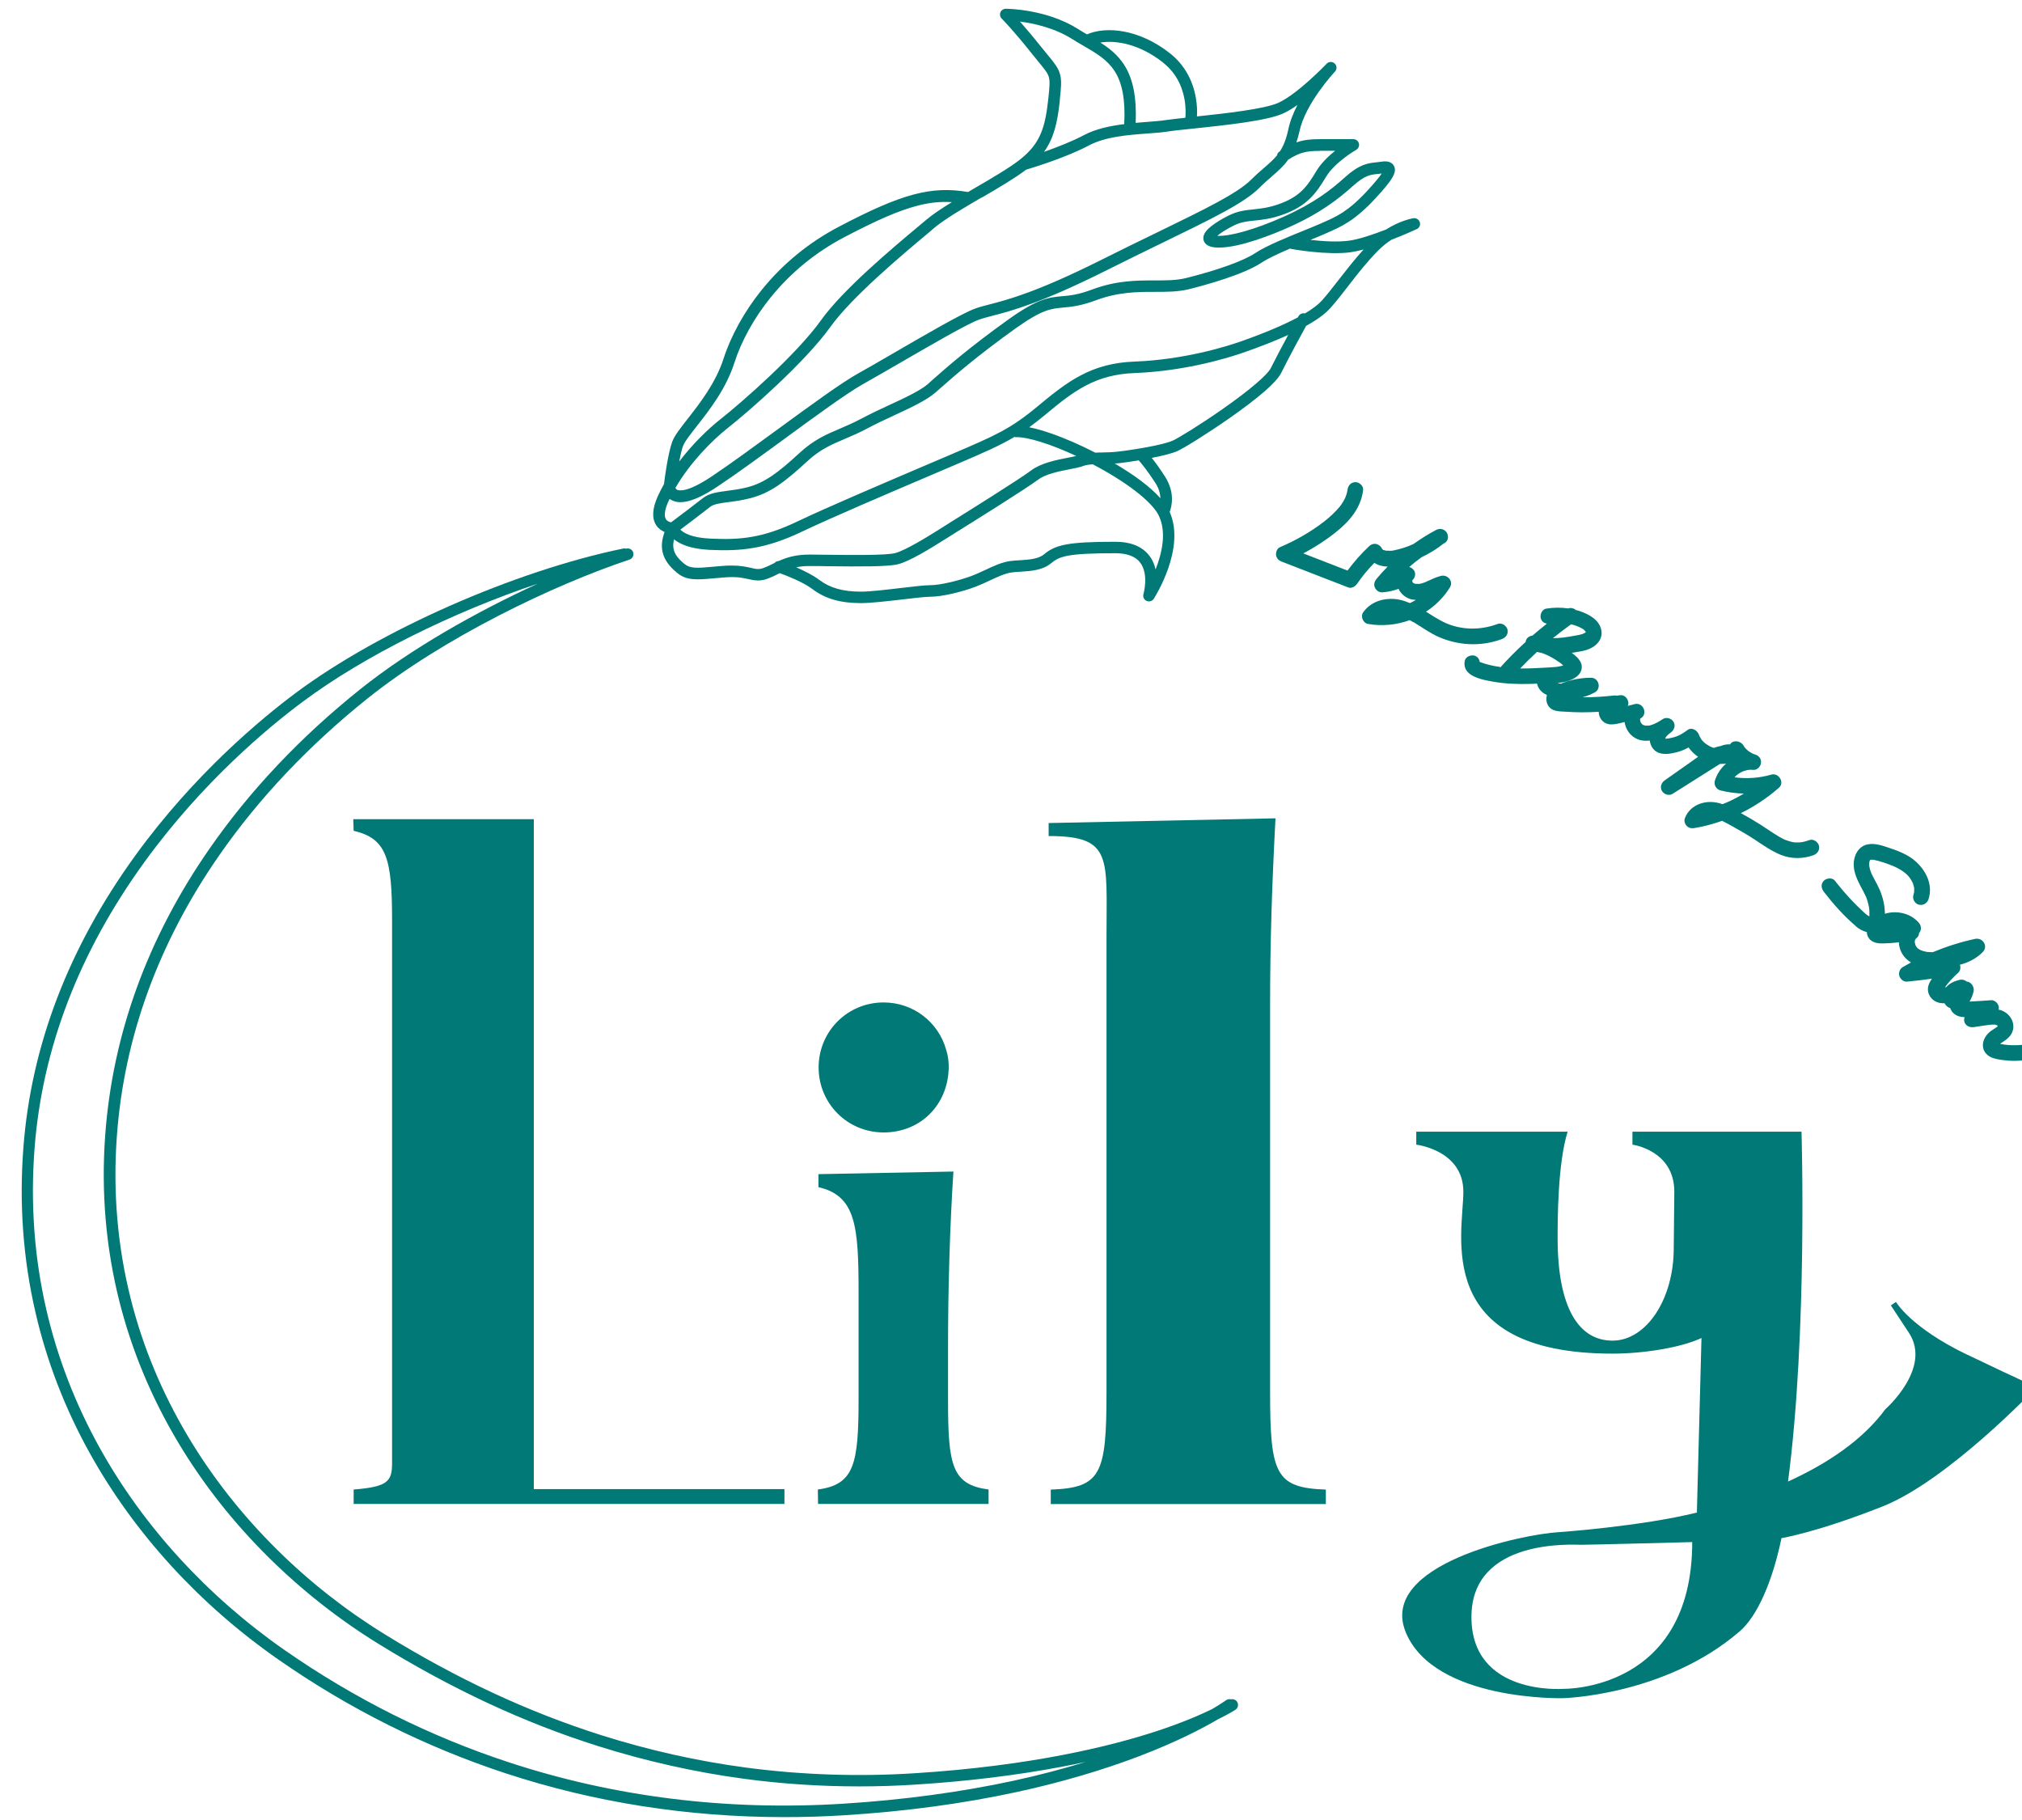 <?xml version="1.0" encoding="UTF-8"?>
<svg id="_レイヤー_1" xmlns="http://www.w3.org/2000/svg" version="1.1" viewBox="0 0 210 189">
  <!-- Generator: Adobe Illustrator 29.4.0, SVG Export Plug-In . SVG Version: 2.1.0 Build 152)  -->
  <defs>
    <style>
      .st0 {
        fill: #007977;
      }
    </style>
  </defs>
  <path class="st0" d="M127.81,176.46c-.16-.03-.33,0-.47.1-.01,0-.5.36-1.45.92-1.23.6-3.13,1.43-5.79,2.3-4.76,1.56-12.97,3.59-25.04,4.36-5.91.38-11.81.18-17.55-.58-5.07-.67-10.14-1.81-15.07-3.37-7.62-2.42-14.99-5.85-22.52-10.5-4.02-2.48-7.78-5.43-11.15-8.77-3.61-3.57-6.71-7.51-9.22-11.71-2.71-4.54-4.73-9.37-5.98-14.37-1.36-5.4-1.85-11.04-1.44-16.75.73-10.34,4.33-20.21,10.68-29.33,4.11-5.9,9.27-11.35,15.34-16.21,7.93-6.35,19.39-11.83,27.23-14.44.31-.1.48-.44.38-.75-.1-.31-.43-.47-.74-.38-.09-.03-.18-.04-.28-.02-11.3,2.33-25.28,8.49-34,14.98-3.6,2.68-10.56,8.45-16.67,16.88-6.92,9.54-10.84,19.75-11.64,30.35-.45,5.83-.03,11.58,1.25,17.1,1.17,5.09,3.08,10.04,5.68,14.7,4.61,8.28,11.38,15.68,19.57,21.38,7.3,5.09,15.24,9.06,23.58,11.8,9.2,3.02,18.91,4.55,28.93,4.55,2.06,0,4.13-.06,6.21-.19,6.33-.39,12.4-1.21,18.02-2.43,4.5-.98,8.73-2.22,12.58-3.68,3.99-1.52,6.7-2.95,8.25-3.86,1.18-.58,1.77-.96,1.81-.99.27-.18.35-.55.17-.83-.14-.21-.39-.3-.63-.25h-.04ZM105.33,184.91c-5.55,1.2-11.54,2.01-17.79,2.4-12.07.75-23.74-.7-34.69-4.3-8.23-2.7-16.06-6.62-23.27-11.64-8.04-5.6-14.69-12.86-19.21-20.99-2.54-4.56-4.41-9.41-5.56-14.39-1.25-5.4-1.66-11.03-1.22-16.74.79-10.37,4.63-20.38,11.42-29.74,6.02-8.31,12.87-13.99,16.42-16.63,6.35-4.74,15.55-9.29,24.42-12.27-6.33,2.9-13.17,6.75-18.47,10.99-6.16,4.93-11.4,10.47-15.57,16.46-6.48,9.3-10.14,19.37-10.89,29.92-.42,5.84.08,11.6,1.47,17.13,1.29,5.11,3.34,10.05,6.12,14.69,2.56,4.29,5.73,8.31,9.41,11.95,3.44,3.4,7.26,6.41,11.36,8.94,7.62,4.7,15.08,8.18,22.79,10.62,4.99,1.58,10.13,2.73,15.27,3.42,3.9.52,7.87.78,11.87.78,1.97,0,3.94-.06,5.91-.19,5.4-.34,10.5-.97,15.15-1.85.86-.16,1.69-.33,2.52-.51-2.39.73-4.88,1.39-7.47,1.95h0Z"/>
  <path class="st0" d="M69.02,55.26c-.32.85-.37,1.65-.12,2.37.29.84.91,1.43,1.41,1.85.99.83,2.1.73,3.77.58.39-.04.84-.07,1.33-.11,1.14-.08,1.79.07,2.32.19.33.07.64.14,1,.14.31,0,.64-.05,1.03-.2s.73-.31,1.06-.48c.06-.03.11-.05.17-.08.68.25,2.4.91,3.38,1.65,1.34,1.01,2.9,1.46,5.04,1.46,1.06,0,2.83-.21,4.39-.39,1.19-.14,2.31-.27,2.8-.27,1.28,0,3.34-.52,4.72-1.04.5-.19,1-.42,1.48-.65.81-.38,1.58-.73,2.24-.83.28-.04.6-.06.94-.08,1.08-.07,2.31-.14,3.2-.89.86-.72,1.75-1.03,6.64-1.03,1.24,0,2.12.33,2.61.99.91,1.22.33,3.24.33,3.25-.09.28.05.59.32.71s.59.03.75-.22c.14-.22,3.33-5.26,1.65-9.01.22-.59.57-2.02-.48-3.67-.55-.86-1.02-1.5-1.38-1.95,1.04-.2,2.03-.44,2.62-.69.66-.28,3.12-1.81,5.43-3.42,3.1-2.17,4.91-3.75,5.39-4.71.77-1.55,2.06-3.93,2.59-4.89,1.14-.63,1.97-1.24,2.5-1.83.62-.69,1.24-1.49,1.89-2.33.95-1.23,1.94-2.5,3.1-3.67.45-.45.91-.81,1.35-1.1,1.42-.55,2.56-1.08,2.65-1.12.27-.12.41-.43.32-.71-.09-.28-.37-.46-.66-.42-.07.01-1.35.22-2.86,1.18-1.29.5-2.78,1.01-3.82,1.15-1.2.17-2.8.06-4.02-.08.6-.24,1.12-.46,1.51-.63.09-.04.18-.08.27-.12,1.45-.64,2.82-1.24,4.94-3.53,1.83-1.97,2.29-2.76,1.95-3.4-.3-.58-1.06-.48-1.3-.44-.17.02-.33.04-.48.06-.96.1-1.78.19-3.34,1.59-1.42,1.28-3.18,2.66-6.36,4.08-2.92,1.3-5.52,2.04-6.87,1.97.3-.26.84-.63,1.7-1.06.76-.38,1.4-.45,2.2-.53s1.71-.18,2.91-.61c2.52-.9,3.45-2.2,4.49-3.93.91-1.52,3.11-2.79,3.13-2.8.23-.13.35-.41.28-.67s-.31-.44-.58-.44h-3.51c-.92,0-1.64.07-2.4.34.11-.34.22-.7.31-1.12.62-2.95,3.63-6.16,3.69-6.23h0c.23-.24.22-.62-.02-.84-.24-.23-.62-.22-.84.02h0c-.08.08-2.97,3.11-5,4.05-1.42.65-5.52,1.11-8.47,1.42.03-.46.03-1.15-.12-1.97-.33-1.87-1.25-3.45-2.66-4.57-3.26-2.58-6.71-2.83-8.64-1.98-.31-.18-.62-.36-.93-.56-3.28-2.07-7.33-2.1-7.51-2.1-.24,0-.46.15-.55.37-.09.22-.04.48.13.65.01,0,1.18,1.18,3.13,3.63.28.34.51.63.72.89.62.75.93,1.13,1.05,1.55.12.43.08,1.03-.06,2.3-.33,3-.84,4.62-2.95,6.28-1.08.85-2.86,1.89-4.58,2.89-.27.16-.54.31-.8.47-3.83-.65-6.88.17-13.41,3.6-3.14,1.65-5.84,3.86-8.04,6.59-1.78,2.21-3.18,4.74-3.95,7.13-.81,2.52-2.49,4.66-3.71,6.22-.79,1.01-1.42,1.81-1.64,2.46-.43,1.28-.73,3.52-.83,4.33-.24.43-.46.86-.66,1.3-.56,1.26-.61,2.26-.15,2.97.24.36.56.57.86.7v.02ZM79.34,58.97c-.52.19-.8.13-1.35,0-.46-.1-1.06-.24-1.97-.24-.21,0-.44,0-.69.02-.51.03-.96.07-1.36.11-1.63.15-2.31.18-2.9-.31-.73-.61-1.39-1.31-1.06-2.54.61.5,1.7.99,3.66,1.09,3.34.16,5.87-.1,9.64-1.9,2.9-1.38,8.53-3.79,13.06-5.72.94-.4,1.83-.78,2.63-1.12l.51-.22c2.59-1.11,4.25-1.82,5.83-2.76.05,0,.09.02.15.02,1.17-.06,3.63.71,6.29,1.95-.24.06-.54.12-.87.18-1.18.23-2.79.55-3.8,1.31-1.21.91-6.62,4.29-8.4,5.4l-.41.26c-.12.08-.26.16-.41.26-1.33.84-3.82,2.4-4.94,2.68-.96.24-4.56.2-6.93.17-.73,0-1.42-.02-1.95-.02-1.47,0-2.42.32-3.2.67-.17,0-.32.08-.43.2-.05.02-.09.05-.14.07-.32.16-.62.31-.96.43h0ZM120.02,59.15c-.11-.49-.3-.98-.63-1.41-.73-.98-1.93-1.48-3.57-1.48-4.99,0-6.22.33-7.4,1.31-.59.49-1.57.55-2.51.61-.37.02-.71.04-1.04.09-.83.12-1.68.51-2.57.93-.46.21-.94.44-1.4.61-1.26.47-3.22.96-4.3.96-.55,0-1.66.13-2.94.28-1.53.18-3.26.39-4.25.39-1.87,0-3.2-.38-4.32-1.22-.67-.51-1.61-.96-2.4-1.31.39-.08.84-.13,1.38-.13s1.21,0,1.93.02c3.35.04,6.21.05,7.24-.2,1.21-.3,3.27-1.56,5.28-2.83.15-.09.28-.18.4-.25l.41-.26c1.98-1.23,7.24-4.52,8.49-5.45.79-.6,2.25-.88,3.32-1.09.6-.12,1.07-.21,1.39-.34.23-.09.58-.14.97-.16,3.45,1.81,6.05,3.81,6.8,5.23.91,1.74.38,4.01-.29,5.7h.01ZM120,50.16c.38.59.5,1.13.52,1.58-.52-.58-1.21-1.2-2.06-1.84-.78-.59-1.7-1.18-2.69-1.77.15,0,.3-.02.45-.03.5-.06,1.24-.16,2.05-.29.3.34.93,1.11,1.73,2.35ZM132,38.2c-.37.74-2.24,2.33-5.01,4.27-2.37,1.66-4.71,3.09-5.22,3.3-1.02.44-3.95.93-5.68,1.13-.56.06-1.13.08-1.68.09-.22,0-.44,0-.65.02-1.57-.81-3.2-1.52-4.63-2.01-.66-.23-1.47-.48-2.24-.63.51-.37,1.04-.78,1.62-1.26,1.53-1.28,2.82-2.31,4.24-3.06,1.55-.82,3.17-1.24,5.09-1.31,5.36-.21,9.86-1.61,11.54-2.21,1.69-.6,3.17-1.18,4.41-1.75-.59,1.09-1.3,2.43-1.8,3.43h.01ZM140.31,26.19c.39-.06.84-.16,1.31-.28-.93,1.02-1.76,2.09-2.51,3.05-.64.82-1.24,1.6-1.83,2.26-.37.41-.96.86-1.75,1.33-.26-.07-.53.05-.67.29,0,0-.03.05-.07.12-1.46.78-3.42,1.61-5.79,2.45-1.63.58-6,1.94-11.19,2.14-2.11.08-3.89.54-5.6,1.45-1.53.81-2.86,1.88-4.45,3.2-2.83,2.36-4.43,3.04-8.7,4.87l-.51.22c-.8.34-1.69.72-2.63,1.12-4.54,1.94-10.19,4.35-13.1,5.74-3.57,1.7-5.86,1.94-9.08,1.78-1.92-.09-2.74-.59-3.08-.93.8-.6,2.45-1.85,3.09-2.36.38-.3,1.06-.39,1.92-.5.64-.08,1.37-.18,2.2-.39,2.1-.52,3.64-1.7,5.94-3.82,1.37-1.27,2.54-1.76,3.9-2.34.72-.31,1.47-.62,2.33-1.08.88-.47,1.86-.93,2.81-1.37,1.75-.81,3.4-1.58,4.32-2.39.15-.13.32-.28.5-.44,1.38-1.22,3.69-3.26,7.81-6.21,2.75-1.96,3.67-2.05,4.94-2.16.86-.08,1.83-.17,3.44-.77,2.31-.86,4.31-.86,6.07-.86,1.24,0,2.42,0,3.56-.28,1.64-.41,5.65-1.5,7.54-2.76.66-.44,1.8-.96,2.96-1.46.04.01.07.04.11.04.15.03,3.8.68,6.21.34h0ZM137.05,15.66h1.61c-.7.56-1.46,1.29-1.95,2.11-.97,1.62-1.71,2.65-3.87,3.42-1.07.38-1.87.47-2.64.55-.85.09-1.66.17-2.61.65-.68.34-1.29.71-1.73,1.05-.43.33-.98.84-.87,1.44.06.32.3.71,1.14.81.15.02.31.02.48.02,2.24,0,5.72-1.43,7.18-2.08,3.34-1.48,5.25-3,6.68-4.28,1.27-1.15,1.83-1.21,2.67-1.29.12-.01.24-.02.36-.04-.21.32-.65.87-1.53,1.83-1.96,2.11-3.16,2.64-4.55,3.25-.09.04-.18.08-.27.12-.41.18-.99.42-1.66.69-1.77.72-3.98,1.61-5.12,2.37-1.2.8-3.88,1.77-7.17,2.59-1,.25-2.05.25-3.27.25-1.87,0-3.98,0-6.49.94-1.47.55-2.31.63-3.13.7-1.35.12-2.52.23-5.53,2.38-4.17,2.98-6.51,5.05-7.91,6.29-.18.16-.34.3-.49.44-.79.69-2.37,1.43-4.04,2.2-.96.45-1.96.91-2.87,1.4-.81.43-1.54.74-2.23,1.04-1.4.59-2.72,1.15-4.24,2.56-2.15,1.98-3.58,3.08-5.42,3.54-.76.19-1.45.28-2.06.36-1.01.13-1.87.25-2.51.75-.69.55-2.68,2.05-3.31,2.52-.17-.03-.41-.12-.54-.32-.21-.34-.13-.99.25-1.83.04-.1.1-.19.14-.28.07.05.15.11.25.15.25.12.54.19.86.19.96,0,2.24-.54,3.88-1.64,1.94-1.29,4.47-3.14,6.92-4.93,3.22-2.36,6.56-4.8,8.25-5.74.92-.51,2.23-1.27,3.63-2.08,3.16-1.83,7.09-4.12,8.32-4.56.4-.15.85-.26,1.41-.41,1.86-.48,4.97-1.28,11.69-4.64,2.19-1.1,4.17-2.06,5.91-2.91,5.33-2.59,8.55-4.16,10.12-5.73.47-.47.9-.84,1.31-1.2.64-.56,1.21-1.05,1.69-1.73,1.21-.77,1.92-.91,3.26-.91h0ZM120.8,6.51c1.19.94,1.93,2.21,2.22,3.79.15.86.12,1.58.09,1.93-.84.09-1.56.17-2.03.24-.58.09-1.3.14-2.06.2-.34.03-.7.05-1.07.09.11-2.65-.27-4.59-1.2-6.03-.66-1.02-1.52-1.71-2.47-2.31,1.56-.26,4.02.11,6.52,2.08h0ZM110.06,10.45c.15-1.38.21-2.1.03-2.75-.18-.67-.6-1.17-1.28-2-.21-.25-.44-.54-.71-.87-.9-1.13-1.64-1.99-2.17-2.59,1.4.18,3.56.64,5.4,1.8.41.26.82.5,1.21.72,1.32.77,2.45,1.43,3.22,2.62.81,1.25,1.13,3.02,1,5.51-1.46.18-2.97.49-4.22,1.16-1.22.65-2.82,1.26-4.11,1.72,1.02-1.41,1.39-3.02,1.64-5.3v-.02ZM101.95,20.53c1.71-1,3.47-2.03,4.62-2.91.64-.19,4.18-1.27,6.53-2.52,1.7-.91,4.09-1.09,6.01-1.23.78-.06,1.53-.11,2.15-.21.57-.09,1.56-.19,2.7-.31,3.23-.34,7.66-.8,9.33-1.58.47-.21.96-.52,1.46-.87-.42.81-.77,1.68-.95,2.54-.22,1.02-.5,1.71-.86,2.26-.02.01-.04.02-.06.04-.14.09-.23.24-.25.39-.36.44-.79.82-1.31,1.27-.41.35-.87.75-1.37,1.25-1.43,1.43-4.76,3.05-9.8,5.5-1.75.85-3.73,1.81-5.92,2.91-6.6,3.3-9.64,4.08-11.45,4.55-.57.15-1.07.27-1.52.44-1.33.48-5.15,2.7-8.51,4.65-1.39.81-2.7,1.57-3.61,2.07-1.76.98-4.97,3.33-8.38,5.82-2.44,1.78-4.96,3.63-6.87,4.9-2.47,1.65-3.34,1.47-3.55,1.38-.12-.05-.17-.15-.19-.21,1.5-2.59,3.77-4.9,5.44-6.22,2.25-1.77,8.06-6.87,10.65-10.49,2.2-3.08,7.44-7.47,9.96-9.58.31-.26.58-.48.8-.68,1.1-.93,3.06-2.08,4.96-3.19v.03ZM70.93,46.35c.15-.46.75-1.22,1.44-2.1,1.28-1.63,3.04-3.87,3.91-6.6.72-2.25,2.05-4.65,3.74-6.74,2.1-2.6,4.68-4.71,7.67-6.28,3.43-1.8,5.7-2.78,7.6-3.27,1.26-.33,2.37-.44,3.57-.37-1.04.64-1.98,1.26-2.64,1.82-.23.19-.5.42-.8.67-2.75,2.3-7.88,6.59-10.17,9.8-2.51,3.51-8.2,8.5-10.41,10.24-1.28,1.01-2.9,2.57-4.3,4.41.11-.58.24-1.15.38-1.58h.01Z"/>
  <path class="st0" d="M143.56,57.05h0s0,0,0,0h0Z"/>
  <path class="st0" d="M146.8,64.6c.86.52,1.68,1.13,2.61,1.54,1,.44,2.05.69,3.15.75,1.16.06,2.35-.12,3.43-.53.41-.15.69-.55.57-1-.11-.39-.59-.72-1-.57-1.86.7-3.92.65-5.65-.2-.62-.31-1.21-.69-1.81-1.07.99-.64,1.85-1.49,2.49-2.53.39-.63-.25-1.35-.92-1.19-.49.12-.95.34-1.41.55-.22.1-.32.15-.56.22-.08.02-.17.04-.25.06-.1.02-.11.02-.04,0-.06,0-.11,0-.17,0h-.21c-.07-.02-.15-.03-.22-.06h0c.05.02.04,0-.03-.03t-.03-.03s-.03-.04-.04-.06,0,0-.02-.02v-.03s0-.05-.02-.07v-.03h0v-.02l.02-.02c.26-.27.39-.64.18-1-.1-.18-.3-.32-.51-.38.42-.36.84-.7,1.29-1.02.82-.39,1.59-.86,2.3-1.43,0,0,.02,0,.03,0h0c.05-.04.11-.08.17-.12.31-.25.29-.78.06-1.07-.26-.32-.68-.4-1.05-.21-.82.43-1.61.93-2.37,1.47-.35.16-.71.3-1.07.41-.31.09-.61.17-.93.24-.07,0-.13.03-.2.04h-.04c-.13,0-.25.02-.38,0-.06,0-.12,0-.17,0h0c-.07,0-.13-.03-.19-.04-.04,0-.21-.09-.05,0-.05-.02-.09-.05-.14-.07h0c-.05-.06-.07-.11-.03-.03,0,0,0,0,.02.02,0,0,0,0-.02,0t0,0s0,0,0,0c-.03-.02-.03-.03,0,0-.02-.05-.08-.18-.02,0-.21-.58-.88-.8-1.36-.36-.83.77-1.58,1.63-2.26,2.54-1.53-.59-3.06-1.19-4.59-1.78,1.18-.63,2.31-1.35,3.36-2.19,1.42-1.12,2.64-2.54,2.85-4.4.05-.42-.41-.83-.81-.81-.48.02-.76.36-.81.81.02-.13-.03.17-.04.2-.02.08-.04.16-.06.24-.03.1-.06.19-.1.28,0,.02-.06.13-.06.14-.08.18-.18.35-.29.51-.05.07-.09.14-.14.21-.03.04-.06.08-.09.12,0,0-.02.02-.04.05-.47.57-1.07,1.11-1.62,1.54-1.4,1.08-2.96,1.97-4.59,2.66-.29.12-.43.53-.39.81.05.34.27.56.58.68,2.3.89,4.61,1.79,6.91,2.68.35.14.73-.1.92-.37.53-.78,1.13-1.5,1.8-2.18.39.26.87.38,1.38.39-.41.41-.8.84-1.16,1.28-.21.26-.31.57-.17.89.12.28.42.52.74.5.59-.03,1.17-.16,1.72-.36.22.48.63.84,1.13,1.03.21.08.44.11.67.12-.2.12-.41.23-.62.33-.63-.27-1.3-.46-2.05-.44-1.13.03-2.16.48-2.81,1.41-.29.41,0,1.1.49,1.19,1.47.26,2.97.11,4.35-.39.14.08.27.15.41.23v-.02ZM144.6,57.19c.05,0,.04,0,0,0h0ZM146.8,60.58h0Z"/>
  <path class="st0" d="M155.79,69.26c-.38-.05-.76-.12-1.15-.22-.29-.07-.57-.16-.85-.26,0,0-.03-.01-.06-.02,0,0-.03-.02-.05-.03-.05-.3-.24-.57-.56-.65-.4-.09-.92.12-1,.57-.28,1.56,1.77,1.93,2.9,2.13,1.3.23,2.62.28,3.94.24.22,0,.45-.02.67-.03.07.31.23.6.47.82.16.16.36.27.56.37-.13.47-.04,1,.32,1.33.43.4,1.1.36,1.65.4.57.04,1.13.06,1.7.06s1.14-.02,1.71-.05c0,.23.06.47.18.67.17.3.47.53.8.6.39.09.79,0,1.17-.08.18-.04.36-.09.54-.13.07.5.3.98.66,1.33.56.55,1.25.68,1.95.59.06.48.3.94.75,1.19.64.35,1.48.18,2.15,0,.39-.11.77-.27,1.13-.47.27.38.61.71.99.97-.42.3-.84.6-1.27.9-.73.51-1.46,1.03-2.19,1.54-.36.25-.53.71-.29,1.11.22.37.74.53,1.11.29,1.13-.71,2.26-1.43,3.39-2.14.51-.32,1.02-.64,1.52-.96.21,0,.43,0,.64-.04-.54.48-.96,1.09-1.17,1.79-.13.41.15.89.57,1,.8.2,1.63.31,2.45.33-.42.24-.84.48-1.28.69-.31.15-.62.28-.94.41-.4-.14-.82-.23-1.28-.23-1.17.02-2.22.59-2.64,1.71-.1.26.02.6.21.79.22.22.5.26.79.21.98-.16,1.94-.42,2.87-.75.36.18.71.36,1.06.56.81.45,1.61.91,2.38,1.42.85.56,1.68,1.15,2.63,1.54,1.1.45,2.3.45,3.42.05.41-.15.69-.55.57-1-.11-.4-.58-.72-1-.57-.56.2-.88.27-1.43.24-.05,0-.1,0-.15-.01h-.05c-.1-.02-.2-.04-.3-.07-.11-.03-.22-.06-.33-.1-.06-.02-.12-.04-.18-.07-.02,0-.03-.01-.04-.01h-.02c-.92-.43-1.73-1.05-2.58-1.59-.66-.42-1.34-.82-2.03-1.19,1.43-.7,2.76-1.59,3.96-2.64.62-.55-.04-1.58-.79-1.36-1.25.36-2.55.45-3.83.28h0c.05-.06.11-.11.16-.16.05-.04.09-.08.14-.12,0,0,.09-.07.11-.08.13-.09.26-.16.4-.23.02-.01.03-.02.04-.02s.02,0,.04-.01c.07-.02.14-.05.22-.07.07-.02.15-.04.22-.06.02,0,.08-.01.12-.02.17-.02.33-.02.5,0,.4.03.75-.33.8-.7.06-.41-.19-.77-.58-.89-.07-.02-.14-.05-.21-.07l-.14-.07c-.07-.04-.15-.08-.22-.13,0,0-.1-.07-.13-.08-.13-.1-.25-.21-.35-.33,0-.01-.08-.1-.1-.12,0-.01-.02-.02-.03-.05-.03-.05-.06-.09-.09-.14-.28-.44-1.06-.57-1.36-.07-.33-.03-.67.05-.98.17-.24.04-.47.11-.69.19h-.02s-.09-.03-.13-.04c0,0-.07-.03-.1-.04-.02,0-.05-.02-.06-.02l-.12-.06c-.09-.05-.18-.1-.27-.16-.03-.02-.14-.1-.15-.1-.07-.06-.13-.11-.2-.17-.07-.06-.13-.13-.19-.2-.02-.02-.03-.03-.04-.05-.02-.03-.04-.06-.06-.09-.05-.08-.1-.16-.14-.24,0,0-.03-.05-.04-.09,0-.04-.04-.1-.04-.1-.16-.44-.74-.83-1.19-.49-.2.15-.4.29-.61.41-.17.09-.36.19-.47.23-.2.07-.41.14-.62.18-.25.06-.33.07-.55.08h-.05v-.02s0-.04.02-.07c0,0,0-.02.03-.06.07-.12-.02,0,.08-.11.08-.09.16-.17.25-.24.04-.04.09-.08.14-.11-.05.04-.03.03.04-.03.35-.26.53-.7.29-1.11-.21-.36-.74-.53-1.11-.29-.43.28-.81.51-1.27.64-.06.02-.12.03-.18.04h-.34c-.09-.01-.17-.04-.26-.07h0s-.03-.02-.06-.04l-.11-.11s-.04-.06-.06-.09-.03-.06-.04-.08c0-.06-.03-.12-.04-.17,0,.02,0-.06,0-.13v-.03s.04-.03.05-.03c.81-.44.26-1.73-.63-1.48-.23.07-.47.12-.7.18.04-.09.06-.19.06-.3-.02-.41-.36-.85-.81-.81-.14.01-.28.03-.42.05-.07-.02-.15-.03-.24-.02-1.09.13-2.19.19-3.29.19.44-.13.88-.29,1.29-.52.7-.4.39-1.52-.41-1.51-1.07,0-2.15.21-3.14.62h0c-.11-.02-.23-.04-.35-.07.35-.04.69-.09,1.02-.19.7-.21,1.51-.65,1.51-1.49,0-.63-.56-1.09-1.04-1.46.11-.02.23-.03.34-.05.41-.07.84-.13,1.23-.26.95-.31,1.76-1.1,1.47-2.18-.28-1.02-1.35-1.55-2.27-1.86-.11-.04-.22-.06-.34-.09-.22-.19-.53-.27-.8-.17-.75-.11-1.52-.1-2.28.02-.43.07-.67.61-.57,1,.09.33.34.51.64.56-.51.4-1.01.82-1.5,1.24-.32.04-.62.23-.7.58v.07c-.93.85-1.82,1.74-2.66,2.68v-.07ZM153.62,68.7c-.13-.07,0-.02,0,0h0ZM153.69,69.09c0-.07,0-.14,0-.21,0,.05,0,.11,0,.21ZM181.05,78.12h0v-.02.02ZM176.72,76.75s0-.01,0,0h0ZM167.69,73.89h0s0,.02,0,0ZM170.33,74.58h0ZM170.33,74.58h0s0-.01.02-.02c0,0,0,.01-.02.02ZM170.34,74.57h0v-.02.02ZM170.31,74.6h0s-.04.04-.02.02c0,.01,0,0,0-.01h.01ZM164.28,65.25s.09.06.14.09c.02.01.02.02.04.02.07.06.14.13.2.2,0,0,0,.02.03.05t0,.02v.02s-.02.03-.04.04c-.06.03-.13.08-.19.11.16-.08-.1.03-.14.05-.19.06-.39.1-.58.13-.47.09-1,.18-1.41.23-.37.04-.71.06-1.05.06.62-.5,1.25-.98,1.89-1.44.19.05.38.1.56.17s.34.13.54.25h0ZM159.63,67.7c.14.04.28.06.43.09.11.04.21.07.32.11.17.07.24.1.45.2.22.11.44.23.65.36.19.12.37.24.55.37.09.06.06.04.18.15.05.04.1.08.14.13-.04.01-.08.03-.12.03-.47.13-.81.14-1.32.17-.52.03-1.03.06-1.55.08-.49.02-.99.03-1.48.03.56-.59,1.14-1.16,1.74-1.71h.01Z"/>
  <path class="st0" d="M170.3,74.62h0s0,0,0,0Z"/>
  <path class="st0" d="M192.7,96.16c.33.28.75.53,1.19.64,0,.08,0,.16.03.24.16.67.79.92,1.41.93.63,0,1.26-.04,1.89-.12,0,.17.02.34.06.5.15.67.6,1.24,1.19,1.6-.28.15-.56.31-.84.47-.31.18-.47.57-.37.92.09.32.43.63.78.6.87-.08,1.74-.18,2.61-.31-.22.31-.39.64-.42,1.01-.04.59.31,1.13.84,1.38.29.14.59.18.88.16.1.18.24.33.43.44.05.03.11.04.16.06.08.21.19.41.37.56.33.29.72.38,1.13.39-.05.15-.07.31-.03.46.13.46.56.63,1,.57.51-.08,1.03-.16,1.54-.23.1-.01.39-.04.56-.03.1,0,.13,0,.26.05-.14-.05.05.03.08.05-.1-.07,0,0,.05.04h-.02s0,.01,0,.02c-.02.02-.03.03-.05.05-.03.03-.06.05-.09.08,0,0-.02.01-.05.03-.07.04-.13.09-.2.13-.2.13-.4.26-.57.43-.35.35-.61.83-.58,1.34.03.63.49,1.07,1.07,1.26.48.16,1.03.21,1.53.26.51.04,1.03.03,1.55-.02.42-.04.83-.34.81-.81-.02-.4-.36-.86-.81-.81-.51.05-1.03.06-1.55.02-.25-.02-.45-.05-.7-.1-.04,0-.07-.02-.11-.02l.02-.02s.07-.04.1-.07c.38-.25.77-.5,1.02-.9.61-.99-.05-2.18-1.08-2.51-.07-.02-.15-.03-.22-.05.04-.15.03-.32-.04-.48-.12-.28-.42-.52-.74-.5-.74.05-1.49.11-2.24.14.2-.32.33-.68.42-1.04.11-.45-.24-1.01-.71-1.04-.2-.16-.46-.24-.73-.18-.52.13-1.04.34-1.39.75-.05.02-.1.03-.15.04.36-.53.88-1.06,1.38-1.52.23-.21.28-.56.18-.84h.02c.88-.23,1.72-.66,2.36-1.32.58-.6,0-1.52-.79-1.36-1.51.32-2.98.79-4.4,1.38h-.02c-.45,0-.64-.01-1.05-.14-.05-.02-.1-.03-.15-.05,0,0-.02,0-.04-.02-.07-.04-.15-.08-.22-.12-.04-.03-.05-.04-.06-.04-.02-.02-.04-.04-.06-.06,0-.01-.06-.07-.08-.09-.04-.06-.07-.12-.11-.18,0-.01,0-.02-.02-.03v-.03c-.02-.07-.04-.13-.05-.19,0-.03-.02-.09-.02-.11,0-.07.05-.3,0-.1.02-.06.03-.11.05-.17h0c-.05.15.06-.04.03-.03.04-.05.09-.09.14-.13.14-.11.21-.3.23-.49.28-.33.24-.78-.04-1.09-.86-.99-2.29-1.29-3.51-.92,0-.22-.02-.44-.04-.64-.1-.89-.39-1.69-.8-2.47-.33-.63-.66-1.13-.77-1.78,0-.03-.02-.16-.02-.16v-.21s.03-.15.03-.15v-.04s.02-.02.03-.06c0-.02.02-.03.03-.05,0,0,0-.01.03-.03l.07-.02h.2c-.08-.01-.06-.01.04,0,.67.13,1.49.42,2.05.65.72.3,1.42.76,1.77,1.28.1.15.19.31.27.47,0,.03.05.13.05.13.03.1.06.21.08.31,0,.02,0,.04.02.05v.42s0,.02,0,.05c-.02.11-.05.21-.08.31-.13.4.16.91.57,1,.45.1.85-.14,1-.57.54-1.62-.41-3.27-1.7-4.22-.66-.48-1.44-.79-2.21-1.05s-1.61-.59-2.43-.42c-.95.2-1.43,1.16-1.43,2.06,0,.85.37,1.63.76,2.37.18.33.36.65.51.99.12.26.25.74.32,1.11.02.09.04.31.04.47v.47s-.05-.02-.07-.03c-.03-.02-.07-.04-.1-.06,0,0-.07-.05-.1-.07,0-.01-.03-.02-.03-.02-.05-.05-.1-.09-.15-.13-.09-.08-.17-.15-.25-.23-.35-.32-.69-.66-1.02-1-.66-.69-1.28-1.41-1.86-2.16-.27-.35-.87-.28-1.15,0-.34.34-.27.8,0,1.15.99,1.28,2.1,2.53,3.34,3.58l-.06-.03ZM201.79,102.56h0s0-.02,0,0ZM201.85,102.78s0,.03-.02.03c0,0,0-.01.02-.03ZM207.5,106.57s.02.01,0,0h0ZM207.51,106.54h0l.02-.02s0,.01-.02.02ZM194.22,89.28c-.08.04.11-.09,0,0h0ZM194.13,95.3s-.02.01-.04.03c0,0,.02-.02.04-.03ZM198.88,97.54h0s0-.01,0,0h0Z"/>
  <path class="st0" d="M36.73,154.68v1.5h44.74v-1.54h-26.03v-69.57h-18.75l.04,1.21c3.46.79,3.99,2.92,3.99,9.3v56.37c0,1.89-.46,2.45-3.98,2.73h-.01Z"/>
  <path class="st0" d="M131.91,144.55v-40.34c0-6.29.19-12.29.56-19.23l-23.56.49v1.35c6.66,0,6.01,2.2,6.01,10.45v47.28c0,8.54-.56,9.95-5.79,10.14v1.5h28.57v-1.5c-5.23-.19-5.79-1.6-5.79-10.14h0Z"/>
  <path class="st0" d="M98.49,111.45c.01-.13.03-.26.04-.4.03-.74-.07-1.43-.27-2.06-.8-2.83-3.39-4.89-6.49-4.89-3.75,0-6.75,3-6.75,6.75s3,6.75,6.75,6.75,6.43-2.7,6.73-6.17v.02Z"/>
  <path class="st0" d="M84.94,154.68l.02,1.5h17.71v-1.5c-3.78-.51-4.21-2.44-4.21-9.25v-5.57c0-6,.19-12.57.56-18.2l-14.02.27v1.35c3.88.9,4.17,4.01,4.17,10.95v11.02c0,6.82-.45,8.92-4.23,9.43Z"/>
  <path class="st0" d="M204.31,140.68c-5.86-2.81-7.4-5.48-7.4-5.48l-.53.36,1.87,2.84c2.44,3.67-2.44,7.94-2.44,7.94-2.36,3.21-6.04,5.66-10.11,7.51,2.04-15.47,1.4-36.33,1.4-36.33h-17.56v1.35s4.35.56,4.35,4.89l-.06,5.88c0,5.29-2.85,9.58-6.36,9.58s-5.7-3.41-5.7-10.66c0-1.83,0-7.71,1.04-11.04h-15.72v1.35s4.89.56,4.89,4.89-3.32,16.81,15.5,16.81c3.15,0,7.07-.61,9.23-1.62l-.47,17.84v.28c-5.76,1.44-14.36,2.04-14.36,2.04-3.62.19-18.87,3.32-15.86,10.45,3.01,7.12,16.28,6.79,16.28,6.79,0,0,10.6-.23,18.39-6.95,1.79-1.54,3.38-5.1,4.33-9.67,0,0,3.63-.58,10.47-3.28s16.02-12.4,16.02-12.4c0,0-1.33-.56-7.19-3.37h0ZM162.34,175.38s-9.52.74-9.52-7.46,10.53-7.5,11.42-7.5,11.51-.28,11.51-.28c0,15.54-13.4,15.24-13.4,15.24h0Z"/>
</svg>